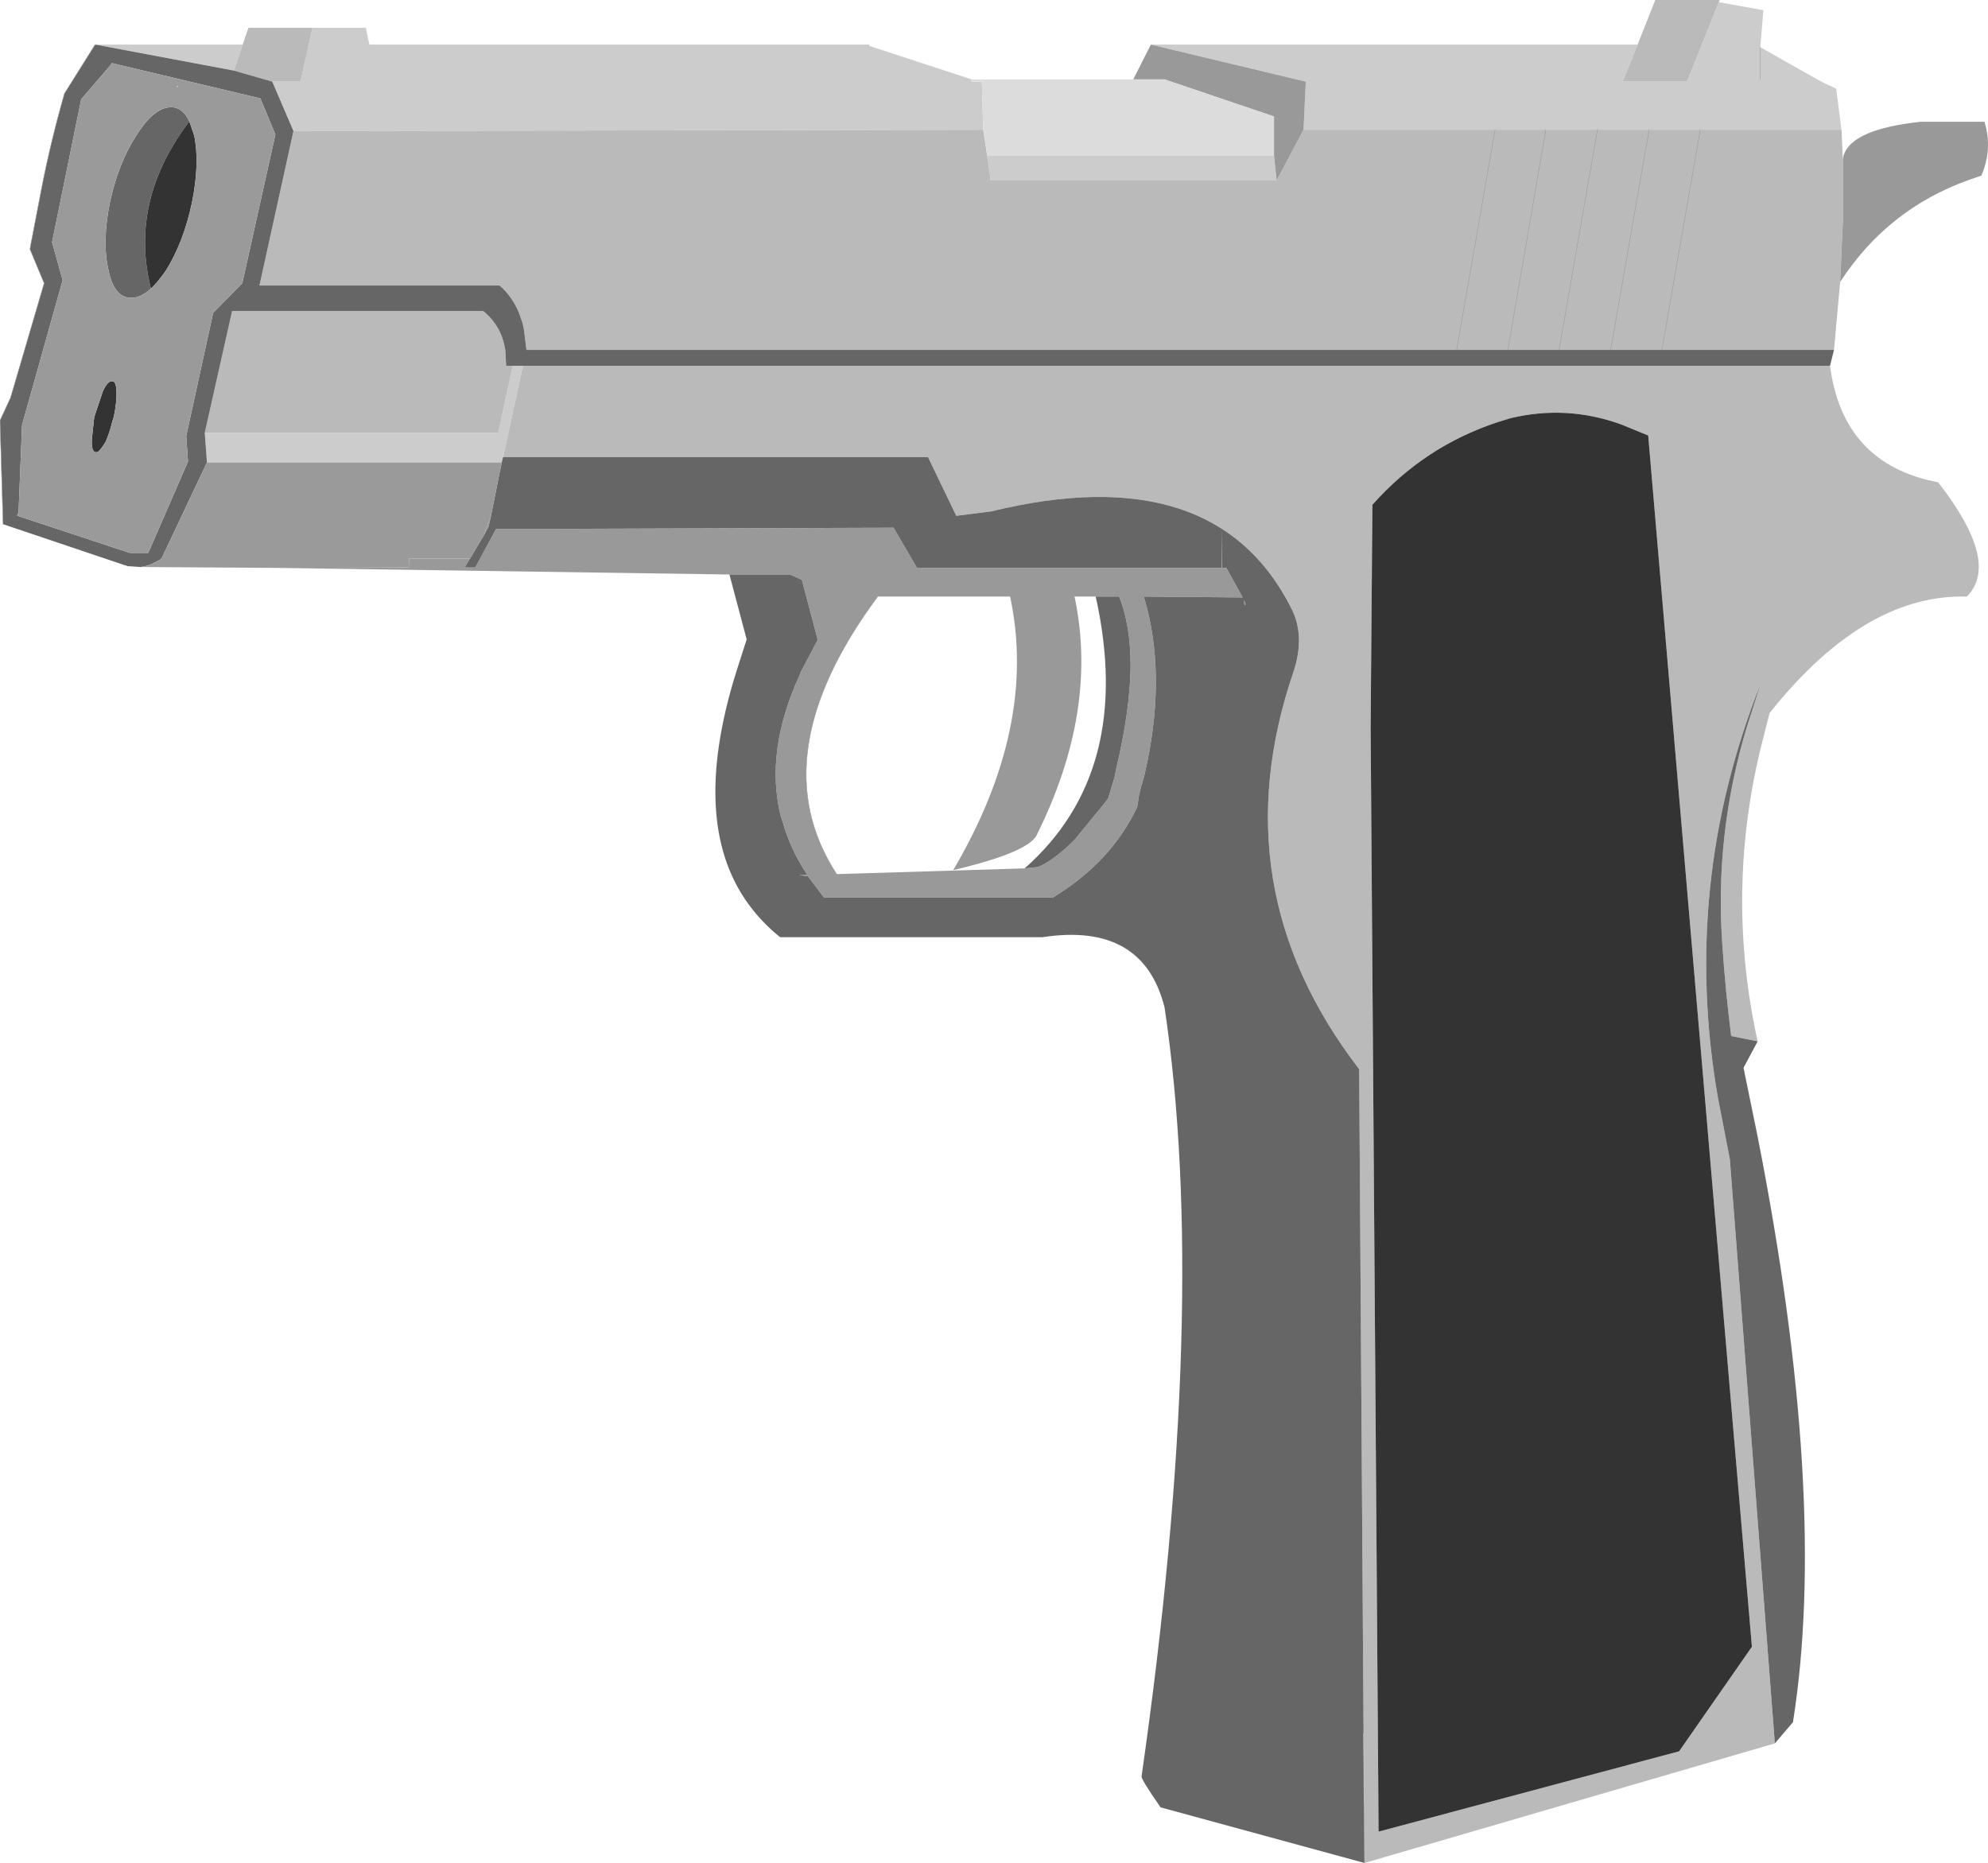 <?xml version="1.0" encoding="UTF-8" standalone="no"?>
<svg xmlns:xlink="http://www.w3.org/1999/xlink" height="211.1px" width="225.25px" xmlns="http://www.w3.org/2000/svg">
  <g transform="matrix(1.0, 0.0, 0.0, 1.0, 112.65, 105.55)">
    <path d="M82.1 -105.3 L87.15 -104.4 86.8 -100.2 93.7 -96.3 95.4 -95.5 96.0 -90.85 80.0 -90.85 74.2 -90.85 68.35 -90.85 62.5 -90.85 56.75 -90.85 35.05 -90.85 35.3 -96.3 17.75 -100.5 72.9 -100.5 71.2 -96.3 78.5 -96.3 82.1 -105.3 M-101.85 -100.5 L-85.15 -100.5 -86.15 -97.55 -101.85 -100.5 M-77.25 -102.4 L-71.2 -102.4 -70.8 -100.5 -14.15 -100.5 -14.15 -100.35 -2.55 -96.55 -2.6 -96.3 -1.4 -96.3 -1.25 -90.85 -79.4 -90.7 -81.8 -96.3 -78.6 -96.3 -77.25 -102.4 M31.7 -87.95 L32.0 -85.1 -0.4 -85.1 -0.8 -87.95 31.7 -87.95 M-55.65 -53.75 L-55.8 -53.15 -89.2 -53.15 -89.45 -56.5 -56.2 -56.5 -54.55 -64.1 -53.4 -64.1 -55.65 -53.75 M86.8 -96.5 L86.8 -100.2 86.8 -96.5" fill="#cccccc" fill-rule="evenodd" stroke="none"/>
    <path d="M72.9 -100.5 L74.9 -105.55 82.2 -105.55 82.1 -105.3 78.5 -96.3 71.2 -96.3 72.9 -100.5 M96.0 -90.85 L96.1 -88.75 96.15 -87.5 96.2 -87.05 96.2 -81.6 95.85 -73.6 95.15 -65.9 75.65 -65.9 69.85 -65.9 64.0 -65.9 58.2 -65.9 52.4 -65.9 48.5 -65.9 -53.0 -65.9 -53.3 -68.3 -53.45 -68.95 -53.85 -70.1 Q-54.6 -71.95 -56.05 -73.2 L-83.25 -73.2 -79.4 -90.7 -1.25 -90.85 -0.8 -87.95 -0.4 -85.1 32.0 -85.1 35.05 -90.85 56.75 -90.85 62.5 -90.85 68.35 -90.85 74.2 -90.85 80.0 -90.85 96.0 -90.85 M94.7 -64.1 Q96.15 -52.95 106.95 -50.9 114.05 -41.8 110.2 -37.95 104.7 -38.1 99.4 -35.15 93.5 -31.85 87.85 -24.75 L86.8 -20.6 Q82.85 -4.1 86.5 12.45 L83.5 11.85 Q82.85 6.7 82.5 1.55 81.6 -11.05 85.3 -23.25 L86.85 -28.1 Q77.8 -5.3 82.0 18.85 L83.35 25.8 88.45 92.0 41.95 105.55 41.9 98.85 41.85 90.9 41.35 15.6 Q25.55 -4.95 33.9 -29.4 35.25 -33.45 33.7 -36.55 25.05 -53.8 -0.35 -47.6 L-4.3 -47.1 -7.5 -53.75 -55.65 -53.75 -53.4 -64.1 94.7 -64.1 M-85.15 -100.5 L-84.5 -102.4 -77.25 -102.4 -78.6 -96.3 -81.8 -96.3 -86.15 -97.55 -85.15 -100.5 M58.45 -58.15 L57.0 -57.7 Q48.7 -54.95 42.85 -48.35 L42.65 -23.1 43.55 102.0 77.6 92.9 85.85 81.05 74.1 -56.2 71.05 -57.45 Q64.85 -59.7 58.45 -58.15 M75.65 -65.9 L80.0 -90.85 75.65 -65.9 M69.85 -65.9 L74.2 -90.85 69.85 -65.9 M52.4 -65.9 L56.75 -90.85 52.4 -65.9 M64.0 -65.9 L68.35 -90.85 64.0 -65.9 M62.5 -90.85 L58.2 -65.9 62.5 -90.85 M25.8 -41.2 L25.75 -41.2 25.8 -45.6 25.8 -41.2 M-110.55 -47.45 L-110.65 -47.1 -110.7 -47.15 -110.55 -47.45 M-89.45 -56.5 L-86.35 -70.3 -57.9 -70.3 -57.65 -70.1 Q-56.75 -69.3 -56.2 -68.3 -55.6 -67.2 -55.4 -65.9 L-55.3 -64.1 -54.55 -64.1 -56.2 -56.5 -89.45 -56.5" fill="#bababa" fill-rule="evenodd" stroke="none"/>
    <path d="M96.15 -87.5 Q96.6 -90.85 104.95 -91.75 L112.2 -91.75 Q113.15 -88.7 111.85 -85.65 L110.4 -85.15 Q101.2 -81.85 95.85 -73.6 L96.2 -81.6 96.2 -87.05 96.15 -87.5 M-30.0 -40.45 L-81.45 -41.2 -66.25 -41.25 -66.3 -42.25 -59.4 -42.25 -60.0 -41.25 -58.8 -41.25 -56.45 -45.6 -11.4 -45.75 -8.75 -41.2 25.75 -41.2 25.8 -41.2 26.3 -41.2 28.15 -37.85 16.95 -37.95 17.3 -36.7 Q19.45 -28.25 17.05 -17.85 L16.75 -16.75 16.65 -16.45 16.6 -16.25 16.4 -15.4 16.2 -14.1 Q13.25 -7.85 6.65 -3.85 L-15.85 -3.85 -19.3 -3.85 -21.1 -6.25 -22.1 -6.4 -21.2 -6.45 Q-23.1 -9.3 -23.95 -12.35 L-24.2 -13.1 Q-26.0 -20.45 -22.05 -29.05 L-21.95 -29.35 -20.0 -33.05 -21.8 -39.85 -23.15 -40.45 -30.0 -40.45 M15.75 -96.55 L17.75 -100.5 35.3 -96.3 35.05 -90.85 32.0 -85.1 31.7 -87.95 31.7 -92.35 19.45 -96.5 19.4 -96.55 15.75 -96.55 M28.35 -37.0 L28.3 -37.55 28.5 -37.05 29.6 -36.9 28.5 -37.05 28.35 -37.0 M-57.05 -46.95 L-57.3 -45.85 -57.8 -44.95 -57.6 -45.6 -57.05 -46.95 M3.45 -7.15 L4.95 -7.3 Q6.85 -8.1 9.15 -10.45 L12.35 -14.35 12.5 -14.55 12.9 -15.05 13.65 -17.55 13.8 -18.35 Q15.4 -25.05 15.45 -30.05 15.45 -34.75 14.15 -37.95 L11.5 -37.95 9.1 -37.95 Q11.85 -25.05 4.8 -10.9 3.8 -8.95 -4.65 -6.95 4.95 -23.25 1.8 -37.95 L-13.2 -37.95 Q-26.6 -19.9 -17.85 -6.5 L3.45 -7.15 M-15.85 -3.85 L-17.3 -5.7 -17.85 -6.5 -17.3 -5.7 -15.85 -3.85 M12.6 -14.2 L12.65 -14.15 12.65 -14.2 12.6 -14.2" fill="#999999" fill-rule="evenodd" stroke="none"/>
    <path d="M95.15 -65.9 L94.7 -64.1 -53.4 -64.1 -54.55 -64.1 -55.3 -64.1 -55.4 -65.9 Q-55.6 -67.2 -56.2 -68.3 -56.75 -69.3 -57.65 -70.1 L-57.9 -70.3 -86.35 -70.3 -89.45 -56.5 -89.2 -53.15 -94.35 -42.25 Q-95.55 -41.45 -96.7 -41.3 L-98.2 -41.4 -98.45 -41.5 -98.55 -41.5 -98.65 -41.55 -112.3 -46.15 -112.65 -57.9 -111.45 -60.5 -107.65 -73.45 -109.25 -77.3 -109.2 -77.65 -107.9 -84.4 Q-106.9 -89.5 -105.35 -94.95 L-101.9 -100.45 -101.85 -100.5 -86.15 -97.55 -81.8 -96.3 -79.4 -90.7 -83.25 -73.2 -56.05 -73.2 Q-54.6 -71.95 -53.85 -70.1 L-53.45 -68.95 -53.3 -68.3 -53.0 -65.9 48.5 -65.9 52.4 -65.9 58.2 -65.9 64.0 -65.9 69.85 -65.9 75.65 -65.9 95.15 -65.9 M86.5 12.45 L84.9 15.45 86.5 23.25 Q94.55 64.15 90.5 89.6 L88.45 92.0 83.35 25.8 82.0 18.85 Q77.8 -5.3 86.85 -28.1 L85.3 -23.25 Q81.6 -11.05 82.5 1.55 82.85 6.7 83.5 11.85 L86.5 12.45 M41.95 105.55 L18.85 99.25 Q16.55 95.95 16.7 95.7 24.35 42.3 19.3 8.6 16.85 -1.1 5.45 0.65 L-24.25 0.65 Q-26.0 -0.75 -27.35 -2.45 -34.75 -11.7 -29.25 -29.35 L-28.05 -33.1 -30.0 -40.45 -23.15 -40.45 -21.8 -39.85 -20.0 -33.05 -21.95 -29.35 -22.05 -29.05 Q-26.0 -20.45 -24.2 -13.1 L-23.95 -12.35 Q-23.1 -9.3 -21.2 -6.45 L-22.1 -6.4 -21.1 -6.25 -19.3 -3.85 -15.85 -3.85 6.65 -3.85 Q13.25 -7.85 16.2 -14.1 L16.4 -15.4 16.6 -16.25 16.65 -16.45 16.75 -16.75 17.05 -17.85 Q19.45 -28.25 17.3 -36.7 L16.95 -37.95 28.15 -37.85 26.3 -41.2 25.8 -41.2 25.8 -45.6 25.75 -41.2 -8.75 -41.2 -11.4 -45.75 -56.45 -45.6 -58.8 -41.25 -60.0 -41.25 -59.4 -42.25 -57.8 -44.95 -57.3 -45.85 -57.05 -46.95 -56.05 -51.95 -55.8 -53.15 -55.65 -53.75 -7.5 -53.75 -4.3 -47.1 -0.35 -47.6 Q25.05 -53.8 33.7 -36.55 35.25 -33.45 33.9 -29.4 25.55 -4.95 41.35 15.6 L41.85 90.9 41.9 98.85 41.95 105.55 M28.35 -37.0 L28.5 -37.05 29.6 -36.9 28.5 -37.05 28.3 -37.55 28.35 -37.0 M11.5 -37.95 L14.15 -37.95 Q15.45 -34.75 15.45 -30.05 15.4 -25.05 13.8 -18.35 L13.65 -17.55 12.9 -15.05 12.5 -14.55 12.35 -14.35 9.15 -10.45 Q6.85 -8.1 4.95 -7.3 L3.45 -7.15 Q15.9 -18.15 11.5 -37.95 M-97.9 -42.9 L-95.85 -42.9 -91.35 -53.25 -91.55 -56.15 -88.5 -70.1 -85.2 -73.45 -81.45 -90.3 -83.15 -94.4 -100.0 -98.4 -100.1 -98.2 -103.45 -94.3 -106.75 -78.1 -105.55 -73.8 -110.15 -57.4 -110.55 -47.45 -110.7 -47.15 -110.65 -47.1 -97.95 -42.9 -97.9 -42.9 M-95.55 -72.85 Q-96.7 -71.8 -97.8 -71.8 -99.7 -71.8 -100.35 -74.9 -101.1 -78.1 -100.2 -82.6 -99.25 -87.05 -97.2 -90.2 -95.2 -93.4 -93.25 -93.4 -91.95 -93.4 -91.2 -91.8 -98.05 -82.75 -95.55 -72.85" fill="#666666" fill-rule="evenodd" stroke="none"/>
    <path d="M58.45 -58.15 Q64.85 -59.7 71.05 -57.45 L74.1 -56.2 85.85 81.05 77.6 92.9 43.55 102.0 42.65 -23.1 42.85 -48.35 Q48.7 -54.95 57.0 -57.7 L58.45 -58.15 M-95.55 -72.85 Q-98.05 -82.75 -91.2 -91.8 L-90.65 -90.2 Q-90.0 -87.05 -90.9 -82.6 -91.85 -78.1 -93.85 -74.9 -94.75 -73.6 -95.55 -72.85 M-102.25 -55.7 L-102.0 -58.05 -101.95 -58.35 -101.0 -61.2 Q-100.45 -62.4 -99.95 -62.35 -99.5 -62.4 -99.45 -61.2 -99.4 -60.05 -99.75 -58.35 L-99.95 -57.7 Q-100.25 -56.45 -100.7 -55.45 L-101.0 -55.0 Q-101.45 -54.3 -101.75 -54.3 -102.25 -54.3 -102.25 -55.45 L-102.25 -55.7" fill="#333333" fill-rule="evenodd" stroke="none"/>
    <path d="M-2.55 -96.55 L15.75 -96.55 19.4 -96.55 19.45 -96.5 31.7 -92.35 31.7 -87.95 -0.8 -87.95 -1.25 -90.85 -1.4 -96.3 -2.6 -96.3 -2.55 -96.55" fill="#dcdcdc" fill-rule="evenodd" stroke="none"/>
    <path d="M-81.45 -41.2 L-96.7 -41.3 Q-95.55 -41.45 -94.35 -42.25 L-89.2 -53.15 -55.8 -53.15 -56.05 -51.95 -57.05 -46.95 -57.6 -45.6 -57.8 -44.95 -59.4 -42.25 -66.3 -42.25 -66.25 -41.25 -81.45 -41.2 M-110.55 -47.45 L-110.15 -57.4 -105.55 -73.8 -106.75 -78.1 -103.45 -94.3 -100.1 -98.2 -100.0 -98.4 -83.15 -94.4 -81.45 -90.3 -85.2 -73.45 -88.5 -70.1 -91.55 -56.15 -91.35 -53.25 -95.85 -42.9 -97.9 -42.9 -97.95 -42.9 -110.65 -47.1 -110.55 -47.45 M-91.2 -91.8 Q-91.95 -93.4 -93.25 -93.4 -95.2 -93.4 -97.2 -90.2 -99.25 -87.05 -100.2 -82.6 -101.1 -78.1 -100.35 -74.9 -99.7 -71.8 -97.8 -71.8 -96.7 -71.8 -95.55 -72.85 -94.75 -73.6 -93.85 -74.9 -91.85 -78.1 -90.9 -82.6 -90.0 -87.05 -90.65 -90.2 L-91.2 -91.8 M-92.6 -95.7 L-92.5 -95.7 -92.55 -95.9 -92.6 -95.7 M-102.25 -55.7 L-102.25 -55.45 Q-102.25 -54.3 -101.75 -54.3 -101.45 -54.3 -101.0 -55.0 L-100.7 -55.45 Q-100.25 -56.45 -99.95 -57.7 L-99.75 -58.35 Q-99.4 -60.05 -99.45 -61.2 -99.5 -62.4 -99.95 -62.35 -100.45 -62.4 -101.0 -61.2 L-101.95 -58.35 -102.0 -58.05 -102.25 -55.7" fill="#9a9a9a" fill-rule="evenodd" stroke="none"/>
    <path d="M-112.3 -46.15 L-112.65 -57.9 -111.45 -60.5 -107.65 -73.45 -109.25 -77.3 -109.2 -77.65 -107.9 -84.4 Q-106.9 -89.5 -105.35 -94.95 L-101.9 -100.45 -101.85 -100.5 M58.2 -65.9 L62.5 -90.85 M68.35 -90.85 L64.0 -65.9 M56.75 -90.85 L52.4 -65.9 M74.2 -90.85 L69.85 -65.9 M80.0 -90.85 L75.65 -65.9 M-17.85 -6.5 L-17.3 -5.7 -15.85 -3.85 M86.8 -100.2 L86.8 -96.5 M-17.85 -6.5 Q-26.6 -19.9 -13.2 -37.95" fill="none" stroke="#999999" stroke-linecap="round" stroke-linejoin="round" stroke-width="0.05"/>
    <path d="M41.9 98.85 L41.85 90.9" fill="none" stroke="#cccccc" stroke-linecap="round" stroke-linejoin="round" stroke-width="0.05"/>
  </g>
</svg>
